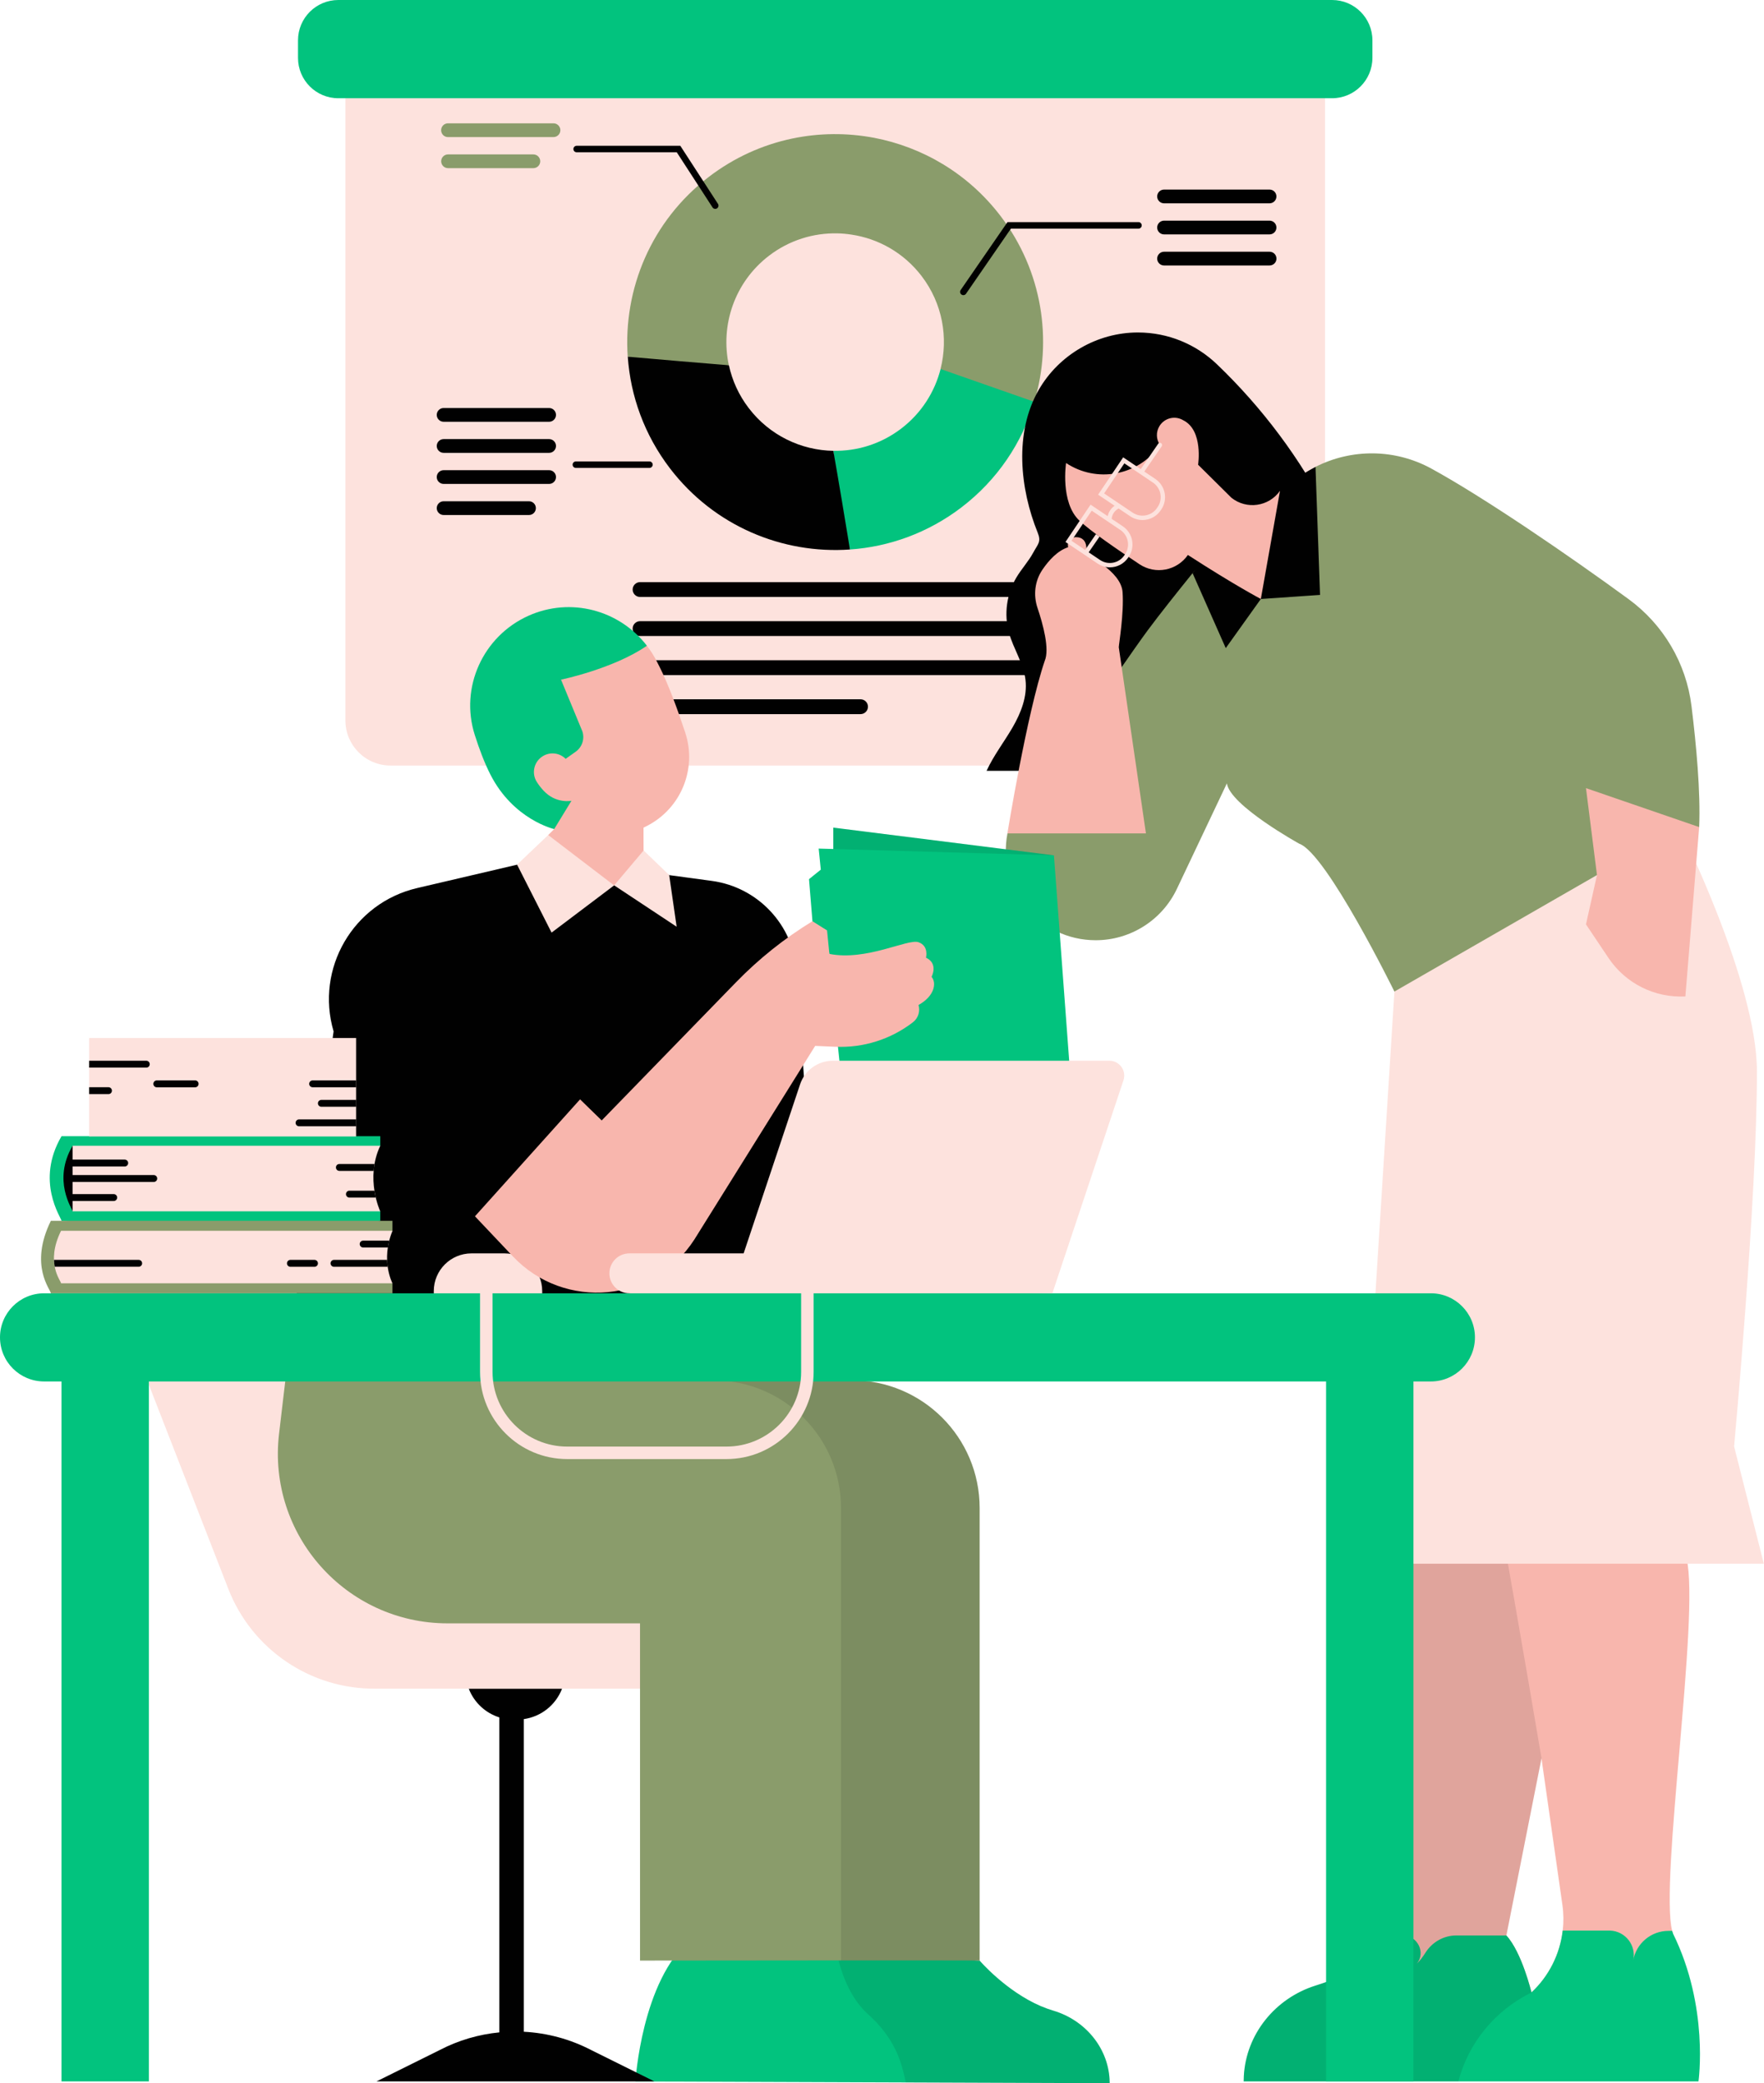 <?xml version="1.0" encoding="UTF-8" standalone="no"?><svg xmlns="http://www.w3.org/2000/svg" xmlns:xlink="http://www.w3.org/1999/xlink" fill="#000000" height="500" preserveAspectRatio="xMidYMid meet" version="1" viewBox="0.0 0.0 423.4 500.0" width="423.4" zoomAndPan="magnify"><g id="change1_1"><path d="M307.2,183.74H93.73c-5.98,0-10.83-4.85-10.83-10.83V18c0-5.98,4.85-10.83,10.83-10.83H307.2 c5.98,0,10.83,4.85,10.83,10.83v154.92C318.03,178.89,313.18,183.74,307.2,183.74z M27.49,311.2l27.31,70.15 c5.67,14.57,19.76,24.11,35.39,23.96h22.33l14,5.56l8.26-5.56h80.59c3.53,0,6.39-2.86,6.39-6.39l0,0c0-3.53-2.86-6.39-6.39-6.39 h-22.77c-13.57,0-25.75-8.31-30.7-20.95l-24.35-62.17c-4.96-12.67-17.23-20.96-30.84-20.83l-64.33,0.59 C31.09,289.28,23.39,300.66,27.49,311.2" fill="#fde2dd"/></g><g id="change2_1"><path d="M240.12,51.8c10.1,13.21,12.57,29.85,8.14,44.64l-9.1,4.83l-13.41-12.71c1.9-7.47,0.5-15.71-4.55-22.31 c-4.28-5.59-10.37-8.97-16.82-9.94c-1.13-0.17-2.26-0.28-3.41-0.3c-5.7-0.12-11.49,1.62-16.37,5.35 c-8.31,6.35-11.74,16.72-9.66,26.31c-2.33-0.18-4.43,5.92-7.22,5.68c-5.4-0.45-11.88-7.29-17.05-7.75 c-1.12-16.17,5.63-32.58,19.48-43.16c6.1-4.66,12.93-7.7,19.97-9.18c6.51-1.37,13.2-1.41,19.67-0.19 C221.44,35.3,232.35,41.64,240.12,51.8z" fill="#8a9c6b"/></g><g id="change3_1"><path d="M216.32,102.86c4.86-3.71,8.04-8.8,9.44-14.29l22.51,7.88c-2.91,9.74-8.8,18.68-17.49,25.32 c-8.05,6.15-17.36,9.46-26.76,10.12c-0.45-2.72-4.57-6.37-5.1-9.55c-0.86-5.16,1.85-9.97,1.11-14.14 C205.7,108.31,211.45,106.58,216.32,102.86z" fill="#02c37e"/></g><g id="change4_1"><path d="M401.56,464.09c-0.07-0.19-0.14-0.4-0.2-0.64c-3.04-11.81,6.66-75.46,3.47-89.33 c-3.25-14.15-72.87-2.78-72.87-2.78l3.34,90.82c0,0-0.43,0.96-1.42,2.4c0,0,9.77,21.67,29.84,23.17 C383.78,489.23,401.56,464.09,401.56,464.09z M367.59,478.22c0,0-2.32-9.65-6.03-13.67l8.43-42.52c1.92,13.44,3.77,26.38,5.02,35.17 c0.3,2.08,0.32,4.15,0.08,6.18C374.43,469.03,371.79,474.31,367.59,478.22z" fill="#f8b6ad"/></g><g id="change5_1"><path d="M204.01,131.89c-16.19,1.14-32.61-5.62-43.2-19.47c-6.16-8.06-9.48-17.39-10.13-26.81 c7.85,0.69,17.42,1.52,24.27,2.06c0.79,3.63,2.36,7.15,4.77,10.29c5.04,6.59,12.6,10.11,20.3,10.25 C201.21,114.94,202.84,124.74,204.01,131.89z M321.1,123.94c-0.46,0.16-2.51-0.49-2.05-0.31c-6.81-13.41-16.11-25.83-26.98-36.22 c-4.93-4.71-11.6-7.61-18.96-7.61c-9.75,0-18.95,5.34-23.8,13.79c-5.9,10.27-4.53,23.67-0.24,34.26c0.9,2.23,0.07,2.68-1.07,4.79 s-2.81,3.9-4.04,5.96c-2.35,3.94-3.02,8.85-1.79,13.26c1.07,3.86,3.5,7.33,3.97,11.31c0.48,4-1.1,7.98-3.13,11.47 c-2.03,3.49-4.53,6.71-6.21,10.37h39.26 M133.01,205.3l-8.91,2.24l-23.98,5.61c-15.32,3.58-24.49,19.3-20.05,34.4l0,0l-10.35,73.45 h127.54l-6.03-87.8c-0.77-11.17-9.28-20.26-20.37-21.77l-10.25-1.39l-7.43-3.68L133.01,205.3z" fill="#010101"/></g><g id="change3_2"><path d="M407.67,499.57h-52.79h-56.37c0-0.43,0.01-0.87,0.04-1.31c0.54-10.06,7.56-18.65,17.17-21.68 c1.15-0.36,2.42-0.79,3.83-1.31c7.93-2.87,12.3-7.8,14.32-10.73h2.86c3.49,0,5.55,4.08,3.34,6.78c-0.02,0.02-0.03,0.04-0.05,0.05 c0.82-0.8,1.52-1.74,2.1-2.66c1.61-2.57,4.39-4.17,7.42-4.17h12.02c3.72,4.02,6.03,13.67,6.03,13.67c4.19-3.91,6.83-9.19,7.49-14.84 h11.34c3.72,0.11,6.41,3.6,5.57,7.22c0.71-4.14,4.31-7.17,8.51-7.15h0.86c0,0,0,0,0,0c0.06,0.23,0.13,0.45,0.2,0.64 C410.26,481.72,407.67,499.57,407.67,499.57z M369.99,422.03L369.99,422.03L369.99,422.03 C369.99,422.03,369.99,422.03,369.99,422.03z M266.35,500c0-0.33-0.01-0.66-0.03-0.98c-0.46-7.73-6.01-14.19-13.43-16.41 c-0.99-0.3-2.04-0.67-3.12-1.13c-8.39-3.62-14.63-10.9-14.63-10.9l-69.35-5.09c-11.8,9.83-13.27,34.09-13.27,34.09L266.35,500z M266.35,500c0-0.33-0.01-0.66-0.03-0.98c-0.46-7.73-6.01-14.19-13.43-16.41c-0.99-0.3-2.04-0.67-3.12-1.13 c-8.39-3.62-14.63-10.9-14.63-10.9l-69.35-5.09c-11.8,9.83-13.27,34.09-13.27,34.09L266.35,500z M14.76,293.01l60.07,4.54 l16.44-4.54v-2.29l-8.05-7.06l8.05-8.67v-2.29h-5.79l-3.58-2.98l-60.49,2.98h-6.64C8.44,283.51,14.67,292.18,14.76,293.01z" fill="#02c37e"/></g><g id="change2_2"><path d="M105.88,31.25c0-0.91,0.74-1.65,1.65-1.65h25.32c0.91,0,1.65,0.74,1.65,1.65c0,0.91-0.74,1.65-1.65,1.65 h-25.32C106.62,32.91,105.88,32.17,105.88,31.25z M128.02,37.06h-20.48c-0.91,0-1.65,0.74-1.65,1.65c0,0.91,0.74,1.65,1.65,1.65 h20.48c0.91,0,1.65-0.74,1.65-1.65C129.67,37.8,128.93,37.06,128.02,37.06z M407.84,198.51c0.36-8.34-0.7-19.78-1.84-29.02 c-1.26-10.28-6.73-19.56-15.09-25.68c-14.07-10.29-34.62-24.38-47.37-31.35c-8.71-4.76-19.12-4.82-27.79-0.4 c-1.39,0.71-1.58,7.11-2.86,8.04l-3.61,5l-2.91,3.4l-7.9,8.61c0,0-8.38-4.3-12.22,0.45c-3.68,4.56-8.01,9.99-10.82,13.79 c-5.75,7.77-33.62,48.69-33.62,48.69c-2.55,13.3,7.64,25.63,21.18,25.63h0c8.33,0,15.92-4.8,19.49-12.33l12-25.32 c0.75,5.31,17.38,14.49,17.38,14.49c6.55,2.31,22.83,35.49,22.83,35.49l50.54-4.75L407.84,198.51z M235.13,361.94 c0,41.03,0,108.7,0,108.63c0-0.1-81.51,0-81.51,0v-80.94h-46.18c-24.39,0-43.32-21.29-40.46-45.51l2.73-23.13l97.39,3.48l37.36,6.81 C221.41,331.28,235.13,345.01,235.13,361.94z M12.21,293.01h81.99v2.4l-6.14,8.64l6.14,3.96v2.4H12.21 C12.21,309.56,6.91,303.79,12.21,293.01z" fill="#8a9c6b"/></g><g id="change5_2"><path d="M361.56,464.55c3.72,4.02,6.03,13.67,6.03,13.67c-0.04,0.02-0.09,0.04-0.13,0.07 c-8.64,4.28-15,12.04-17.43,21.28h-51.51c0-0.43,0.01-0.87,0.04-1.31c0.54-10.06,7.56-18.65,17.17-21.68 c1.15-0.36,2.42-0.79,3.83-1.31c7.93-2.87,12.3-7.8,14.32-10.73h0.01c0.99-1.44,1.42-2.4,1.42-2.4l-3.34-90.82 c0,0,13.35-2.18,28.63-3.44c4.12,22.8,9.4,54.13,9.4,54.13L361.56,464.55z M252.89,482.61c-0.99-0.3-2.04-0.67-3.12-1.13 c-8.39-3.62-14.63-10.9-14.63-10.9l-0.06,0c0.04,0,0.06,0,0.06,0c0,0.07,0-67.6,0-108.63c0-16.93-13.73-30.65-30.66-30.65 l-15.61-2.85l-17.67,2.85c16.93,0,30.66,13.72,30.66,30.65c0,40.46,0,106.82,0,108.59c-0.17,0-0.48,0.04-0.58,0.04 c1.81,6.91,4.74,10.8,7.15,12.95c3.66,3.25,6.5,7.34,7.91,12.03c0.57,1.89,0.89,3.36,1.07,4.27l48.94,0.18 c0-0.33-0.01-0.66-0.03-0.98C265.87,491.28,260.32,484.82,252.89,482.61z" fill="#010101" opacity="0.1"/></g><g id="change1_2"><path d="M423.36,375.31h-97.3l8.63-137.32l68.42-39.35c0,0,18.59,37.13,18.59,58.49c0.05,30.4-5.48,90.04-5.48,90.04 L423.36,375.31z M131.59,200.41l-7.48,7.12l8.28,16.31l15.02-11.34l15,9.93l-1.79-12.4l-6.13-5.9L131.59,200.41z M94.21,295.41 H14.65c-3.84,7.8,0,11.98,0,12.6h79.55C94.21,308.01,91.27,302.54,94.21,295.41z M91.27,275H17.42c-2.88,8.22-0.07,15.09,0,15.73 h73.84C91.27,290.73,87.56,282.85,91.27,275z M85.47,249.14H21.4v23.63h64.07V249.14z M113.17,319.75h7.92c5,0,9.05-4.05,9.05-9.05 v-0.82c0-5-4.05-9.05-9.05-9.05h-7.92c-5,0-9.05,4.05-9.05,9.05v0.82C104.13,315.7,108.18,319.75,113.17,319.75z" fill="#fde2dd"/></g><g id="change5_3"><path d="M248.19,141.5c0,0.98-0.8,1.78-1.78,1.78h-92.78c-0.98,0-1.78-0.8-1.78-1.78c0-0.98,0.8-1.78,1.78-1.78 h92.78C247.39,139.72,248.19,140.51,248.19,141.5z M246.41,149.09h-92.78c-0.98,0-1.78,0.8-1.78,1.78c0,0.98,0.8,1.78,1.78,1.78 h92.78c0.98,0,1.78-0.8,1.78-1.78C248.19,149.89,247.39,149.09,246.41,149.09z M246.41,158.47h-92.78c-0.98,0-1.78,0.8-1.78,1.78 c0,0.98,0.8,1.78,1.78,1.78h92.78c0.98,0,1.78-0.8,1.78-1.78C248.19,159.26,247.39,158.47,246.41,158.47z M206.55,167.84h-52.93 c-0.98,0-1.78,0.8-1.78,1.78s0.8,1.78,1.78,1.78h52.93c0.98,0,1.78-0.8,1.78-1.78S207.54,167.84,206.55,167.84z M138.41,36.55h24.03 l8.58,13.23c0.24,0.36,0.72,0.47,1.08,0.23l0,0c0.36-0.24,0.47-0.72,0.23-1.08l-9.04-13.94h-24.88c-0.43,0-0.78,0.35-0.78,0.78 C137.63,36.2,137.98,36.55,138.41,36.55z M138.22,112.31h17.66c0.43,0,0.78-0.35,0.78-0.78s-0.35-0.78-0.78-0.78h-17.66 c-0.43,0-0.78,0.35-0.78,0.78S137.79,112.31,138.22,112.31z M273.26,53.31h-31.44l-11.24,16.3c-0.25,0.36-0.16,0.84,0.2,1.09 c0.36,0.25,0.84,0.16,1.09-0.2l10.77-15.62h30.62c0.43,0,0.78-0.35,0.78-0.78v0C274.04,53.66,273.69,53.31,273.26,53.31z M106.48,101.23h25.32c0.91,0,1.65-0.74,1.65-1.65s-0.74-1.65-1.65-1.65h-25.32c-0.91,0-1.65,0.74-1.65,1.65 S105.57,101.23,106.48,101.23z M106.48,108.69h25.32c0.91,0,1.65-0.74,1.65-1.65s-0.74-1.65-1.65-1.65h-25.32 c-0.91,0-1.65,0.74-1.65,1.65S105.57,108.69,106.48,108.69z M106.48,116.15h25.32c0.91,0,1.65-0.74,1.65-1.65s-0.74-1.65-1.65-1.65 h-25.32c-0.91,0-1.65,0.74-1.65,1.65S105.57,116.15,106.48,116.15z M106.48,123.61h20.49c0.91,0,1.65-0.74,1.65-1.65 s-0.74-1.65-1.65-1.65h-20.49c-0.91,0-1.65,0.74-1.65,1.65S105.57,123.61,106.48,123.61z M279.4,48.8h25.32 c0.91,0,1.65-0.74,1.65-1.65c0-0.91-0.74-1.65-1.65-1.65H279.4c-0.91,0-1.65,0.74-1.65,1.65C277.75,48.06,278.49,48.8,279.4,48.8z M279.4,56.26h25.32c0.91,0,1.65-0.74,1.65-1.65c0-0.91-0.74-1.65-1.65-1.65H279.4c-0.91,0-1.65,0.74-1.65,1.65 C277.75,55.52,278.49,56.26,279.4,56.26z M306.38,62.07c0-0.91-0.74-1.65-1.65-1.65H279.4c-0.91,0-1.65,0.74-1.65,1.65 s0.74,1.65,1.65,1.65h25.32C305.64,63.72,306.38,62.98,306.38,62.07z M315.75,112.07c-1.39,0.71-2.74,1.52-4.03,2.46l-4.49,3.27 l-3.43,6.41l-10.57,4.78c0,0-3.15,3.8-6.99,8.56l7.97,18.01l8.42-11.79l14.21-0.98L315.75,112.07z M125.73,487.65v-75.04 c4.11-0.58,7.64-3.33,9.17-7.28v0h-22.38l0,0c1.3,3.34,4.03,5.83,7.33,6.87v75.6c-4.93,0.48-9.78,1.88-14.29,4.23l-15.2,7.54h66.71 l-15.2-7.54C136.79,489.39,131.29,487.94,125.73,487.65z M33.28,302.39H12.96c0.02,0.6,0.09,1.15,0.18,1.65h20.14 c0.46,0,0.83-0.37,0.83-0.83S33.74,302.39,33.28,302.39z M75.48,302.39h-5.77c-0.46,0-0.83,0.37-0.83,0.83s0.37,0.83,0.83,0.83h5.77 c0.46,0,0.83-0.37,0.83-0.83S75.94,302.39,75.48,302.39z M36.9,282.03H17.42v-2.05h12.51c0.46,0,0.83-0.37,0.83-0.83 c0-0.46-0.37-0.83-0.83-0.83H17.42V275c-4.89,8.37-0.07,15.09,0,15.73v-2.47h9.87c0.46,0,0.83-0.37,0.83-0.83s-0.37-0.83-0.83-0.83 h-9.87v-2.91H36.9c0.46,0,0.83-0.37,0.83-0.83C37.73,282.4,37.36,282.03,36.9,282.03z M80.63,280.2c0,0.46,0.37,0.83,0.83,0.83h8.23 c0.04-0.54,0.1-1.09,0.2-1.65h-8.44C81,279.37,80.63,279.74,80.63,280.2z M83.87,285.78c-0.46,0-0.83,0.37-0.83,0.83 c0,0.46,0.37,0.83,0.83,0.83h6.33c-0.12-0.51-0.23-1.05-0.33-1.65H83.87z M92.91,302.39H80.17c-0.46,0-0.83,0.37-0.83,0.83 s0.37,0.83,0.83,0.83h12.88C92.99,303.53,92.93,302.98,92.91,302.39z M86.34,298.59c0,0.46,0.37,0.83,0.83,0.83h5.93 c0.08-0.53,0.19-1.09,0.34-1.65h-6.26C86.71,297.76,86.34,298.13,86.34,298.59z M46.83,259.31h-9.19c-0.46,0-0.83,0.37-0.83,0.83 c0,0.46,0.37,0.83,0.83,0.83h9.19c0.46,0,0.83-0.37,0.83-0.83C47.66,259.68,47.29,259.31,46.83,259.31z M26.86,261.78 c0-0.46-0.37-0.83-0.83-0.83H21.4v1.65h4.64C26.49,262.61,26.86,262.24,26.86,261.78z M35.94,255.42c0-0.46-0.37-0.83-0.83-0.83 H21.4v1.65h13.72C35.57,256.25,35.94,255.88,35.94,255.42z M71.78,270.32h13.7v-1.65h-13.7c-0.46,0-0.83,0.37-0.83,0.83 C70.95,269.95,71.32,270.32,71.78,270.32z M76.31,264.81c0,0.46,0.37,0.83,0.83,0.83h8.34v-1.65h-8.34 C76.68,263.99,76.31,264.36,76.31,264.81z M75.04,260.96h10.43v-1.65H75.04c-0.46,0-0.83,0.37-0.83,0.83 C74.21,260.59,74.58,260.96,75.04,260.96z" fill="#010101"/></g><g id="change3_3"><path d="M319.72,23.58H81.21c-5.35,0-9.68-4.33-9.68-9.68V9.68c0-5.35,4.33-9.68,9.68-9.68h238.52 c5.35,0,9.68,4.33,9.68,9.68v4.22C329.4,19.25,325.07,23.58,319.72,23.58z M194.98,220.8l0.53,7.73c0,0,1.79,0.09,3.5,0.13 c0.23,2.59,3.76,42.64,4.79,43.01c1.07,0.38,54.53,5.84,54.53,5.84l-5.36-72.21l-52.96-6.66v5.13l-3.51-0.1l0.51,5.06 c-1.4,1.11-2.83,2.28-2.83,2.28L194.98,220.8z M113.96,176.41c-3.64-11.39,1.95-23.7,12.86-28.61c10.16-4.57,21.88-1.37,28.45,7.19 l-8.48,41.64l-13.77,2.36c0,0-9.79-2.22-15.32-13.1C116.29,183.12,115.04,179.81,113.96,176.41z M354.02,320.99 c0,5.84-4.74,10.58-10.58,10.58h-4.18v168h-20.97v-168H35.73v168H14.76v-168h-4.18C4.74,331.57,0,326.84,0,320.99 c0-5.84,4.74-10.58,10.58-10.58h140.48l7.77-2.4l93.76,2.4h90.85C349.28,310.41,354.02,315.15,354.02,320.99z" fill="#02c37e"/></g><g id="change5_4"><path d="M200.02,203.77v-5.13l52.96,6.66L200.02,203.77z" fill="#010101" opacity="0.1"/></g><g id="change4_2"><path d="M295.57,119.47c3.64,2.9,8.98,2.14,11.66-1.67l0,0l-4.6,25.96c0,0-6.26-3.28-17.51-10.56l0,0 c-2.62,3.78-7.78,4.77-11.61,2.23c-5.16-3.42-11.76-7.95-14.42-10.46c-4.66-4.38-3.21-13.84-3.21-13.84l0,0 c7.29,4.84,17.09,3.1,22.28-3.95l0.25-0.39c-0.9-1.32-0.99-3.08-0.12-4.52l0,0c1.2-1.96,3.75-2.59,5.72-1.4 c4.86,2.41,3.56,10.67,3.56,10.67L295.57,119.47z M268.53,155.34c0.03-0.83,1.28-8.13,0.91-13.24s-8.86-8.98-8.86-8.98 s1.15-4.21-2.43-4.2c-2.36,0.29-1.77,2.42-1.77,2.42c-2.54,0.83-4.64,3.14-6.16,5.37c-1.84,2.69-2.24,6.1-1.2,9.19 c1.35,4.01,2.94,9.89,1.74,12.71c-4.31,12.71-8.96,41.42-8.96,41.42h33.25L268.53,155.34z M407.84,198.51l-27.17-9.35l2.64,20.88 l-2.64,11.82l5.4,8.06c4.1,6.12,11.11,9.63,18.46,9.24L407.84,198.51z M164.47,175.83c-1.84-5.59-4.04-11.58-6.23-15.92 c-0.23-0.46-0.46-0.91-0.7-1.37c-0.66-1.27-1.43-2.45-2.27-3.55c-7.99,5.52-20.61,8.14-20.61,8.14l5.12,12.4 c0.6,1.81-0.05,3.79-1.6,4.89l-2.41,1.71c-1.44-1.44-3.73-1.75-5.53-0.61c-2.1,1.32-2.72,4.1-1.38,6.18 c0.42,0.66,0.95,1.35,1.6,2.06c2.98,3.22,6.7,2.44,6.7,2.44l-4.15,6.8l-1.43,1.42l15.82,12.09l7.07-8.37l-0.01-5.49l0.83-0.42 C163.47,194.04,167.34,184.54,164.47,175.83z M223.6,234.45c0,0,1.7-3.18-1.34-4.59c0,0,0.75-2.86-1.83-3.72s-12.49,4.58-21.36,2.81 l-0.56-5.64l-3.51-2.2c-6.7,4.1-12.87,9.02-18.34,14.65l-32.24,33.16l-5.19-5.06l-25.23,28.07c2.8,2.96,5.92,6.26,9.11,9.63 c12.4,13.1,33.8,11.1,43.56-4.07l28.99-46.46l4.9,0.21c6.68,0.29,13.25-1.79,18.55-5.87v0c1.27-0.97,1.8-2.63,1.35-4.16 C224.31,239.09,224.85,235.94,223.6,234.45z" fill="#f8b6ad"/></g><g id="change1_3"><path d="M277.32,114.97l-2.66-1.79l4.19-6.08c0.33-0.62-0.46-1.13-0.86-0.59l-4.19,6.09l-4.21-2.83l-6.02,8.96 l3.96,2.66c-1.08,0.76-1.5,1.76-1.66,2.49l-4.11-2.76l-6.02,8.96l7.74,5.2c0.9,0.6,1.91,0.89,2.92,0.89c1.69,0,3.35-0.81,4.37-2.32 l0.16-0.24v0c1.62-2.4,0.97-5.67-1.43-7.29l-2.67-1.79c0.04-0.51,0.29-1.73,1.66-2.49l2.81,1.89c0.9,0.6,1.92,0.89,2.92,0.89 c1.69,0,3.35-0.81,4.37-2.32l0.16-0.24v0C280.36,119.86,279.72,116.59,277.32,114.97z M268.9,127.19c1.92,1.29,2.44,3.91,1.14,5.84 l-0.16,0.24c-1.29,1.92-3.91,2.44-5.84,1.14l-2.73-1.84l2.6-3.77l-0.86-0.59l-2.6,3.78l-3.27-2.2l4.86-7.22L268.9,127.19z M277.88,121.67l-0.16,0.24c-1.29,1.92-3.91,2.43-5.84,1.14l-6.87-4.62l4.86-7.22l6.87,4.62 C278.66,117.13,279.17,119.75,277.88,121.67z M269.66,259.29l-17.07,51.12h-57.3v18.87c0,11.53-9.38,20.92-20.92,20.92h-38.23 c-11.53,0-20.92-9.38-20.92-20.92v-23h3v23c0,9.88,8.04,17.92,17.92,17.92h38.23c9.88,0,17.92-8.04,17.92-17.92v-18.87h-9.38h-7.62 h-24.23c-2.64,0-4.79-2.14-4.79-4.79s2.14-4.79,4.79-4.79h27.43l13.55-40.58c1.13-3.38,4.3-5.66,7.86-5.66h66.38 C268.71,254.6,270.43,256.98,269.66,259.29z" fill="#fde2dd"/></g></svg>